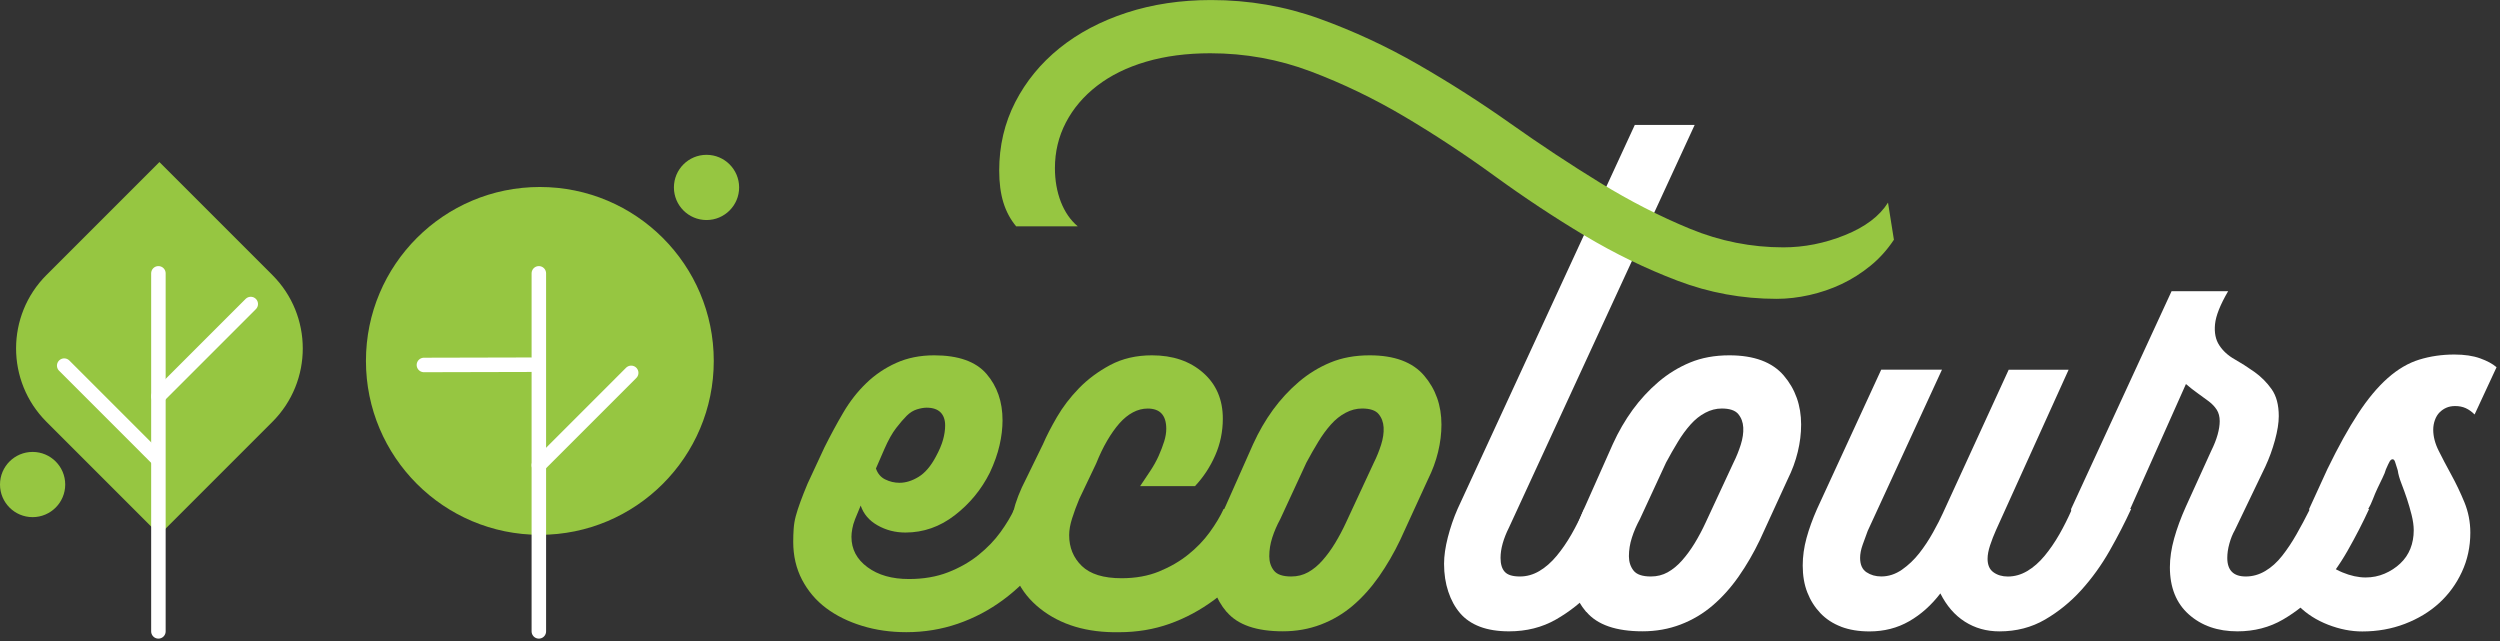 <?xml version="1.0" encoding="UTF-8"?>
<svg xmlns="http://www.w3.org/2000/svg" width="690" height="177" viewBox="0 0 690 177" fill="none">
  <rect x="0" y="0" width="690" height="177" fill="#333333" stroke="none"/>
  <g clip-path="url(#clip0_1_26)">
    <path d="M12.815 75.911L43.998 44.728L75.181 75.911C86.361 87.091 86.361 105.249 75.181 116.428L44.005 147.605L12.822 116.421C1.642 105.242 1.642 87.083 12.822 75.904L12.815 75.911Z" fill="#96C641"></path>
    <path d="M149 147.61C175.51 147.61 197 126.12 197 99.61C197 73.1 175.51 51.61 149 51.61C122.49 51.61 101 73.1 101 99.61C101 126.12 122.49 147.61 149 147.61Z" fill="#96C641"></path>
    <path d="M195 60.73C199.971 60.73 204 56.701 204 51.73C204 46.759 199.971 42.73 195 42.73C190.029 42.73 186 46.759 186 51.73C186 56.701 190.029 60.73 195 60.73Z" fill="#96C641"></path>
    <path d="M9 142.73C13.971 142.73 18 138.701 18 133.73C18 128.759 13.971 124.73 9 124.73C4.029 124.73 0 128.759 0 133.73C0 138.701 4.029 142.73 9 142.73Z" fill="#96C641"></path>
    <path d="M235.93 143.5C235.62 144.28 235.38 145.09 235.23 145.95C235.07 146.81 235 147.54 235 148.16C235 151.58 236.47 154.37 239.43 156.55C242.38 158.73 246.19 159.81 250.85 159.81C254.89 159.81 258.5 159.19 261.68 157.95C264.86 156.71 267.66 155.12 270.07 153.17C272.48 151.23 274.5 149.13 276.13 146.88C277.76 144.63 279.04 142.49 279.97 140.47H296.28C293.79 145.91 290.92 150.72 287.66 154.91C284.4 159.1 280.82 162.64 276.94 165.51C273.06 168.39 268.86 170.6 264.36 172.15C259.85 173.7 255.12 174.48 250.15 174.48C245.8 174.48 241.72 173.9 237.92 172.73C234.11 171.56 230.81 169.93 228.02 167.84C225.22 165.74 223.01 163.14 221.38 160.04C219.75 156.93 218.93 153.44 218.93 149.56C218.93 148.32 218.97 147.11 219.05 145.95C219.13 144.78 219.32 143.62 219.63 142.46C219.94 141.3 220.37 139.98 220.91 138.5C221.45 137.03 222.11 135.35 222.89 133.49L227.55 123.47C229.26 120.06 231 116.83 232.79 113.8C234.57 110.77 236.67 108.09 239.08 105.76C241.49 103.43 244.24 101.57 247.35 100.17C250.45 98.77 253.95 98.07 257.83 98.07C264.51 98.07 269.32 99.78 272.27 103.19C275.22 106.61 276.7 110.88 276.7 116C276.7 118.18 276.43 120.47 275.88 122.87C275.33 125.28 274.44 127.8 273.2 130.44C270.87 135.1 267.65 139.02 263.53 142.2C259.41 145.39 254.87 146.98 249.9 146.98C247.1 146.98 244.54 146.32 242.21 145C239.88 143.68 238.33 141.86 237.55 139.53L235.92 143.49L235.93 143.5ZM244.32 132.32C245.56 132.94 246.88 133.25 248.28 133.25C249.99 133.25 251.73 132.71 253.52 131.62C255.3 130.54 256.9 128.67 258.3 126.03C259.23 124.32 259.89 122.77 260.28 121.37C260.67 119.97 260.86 118.65 260.86 117.41C260.86 115.86 260.43 114.65 259.58 113.8C258.72 112.95 257.44 112.52 255.74 112.52C254.96 112.52 254.07 112.68 253.06 112.99C252.05 113.3 251.12 113.89 250.26 114.74C249.4 115.6 248.43 116.72 247.35 118.12C246.26 119.52 245.17 121.46 244.09 123.94L241.76 129.3C242.23 130.7 243.08 131.71 244.32 132.33V132.32Z" fill="#96C641"></path>
    <path d="M354.05 140.48C351.56 145.92 348.77 150.73 345.66 154.92C342.55 159.11 339.06 162.65 335.18 165.52C331.3 168.4 327.18 170.61 322.83 172.16C318.48 173.71 313.82 174.49 308.85 174.49C300 174.64 292.74 172.47 287.07 167.97C281.4 163.47 278.57 157.41 278.57 149.8C278.57 147.16 278.92 144.36 279.62 141.41C280.32 138.46 281.52 135.35 283.23 132.09L287.89 122.54C288.82 120.37 290.1 117.88 291.73 115.08C293.36 112.28 295.38 109.65 297.79 107.16C300.2 104.68 303.07 102.54 306.41 100.75C309.75 98.97 313.59 98.07 317.94 98.07C323.68 98.07 328.38 99.66 332.03 102.85C335.68 106.04 337.5 110.27 337.5 115.55C337.5 119.12 336.8 122.5 335.4 125.68C334 128.87 332.14 131.7 329.81 134.18H314.67C315.6 132.78 316.53 131.38 317.47 129.99C318.4 128.59 319.18 127.19 319.8 125.8C320.42 124.4 320.92 123.08 321.31 121.84C321.7 120.6 321.89 119.43 321.89 118.35C321.89 116.49 321.46 115.09 320.61 114.16C319.76 113.23 318.47 112.76 316.77 112.76C315.37 112.76 314.01 113.11 312.69 113.81C311.37 114.51 310.13 115.52 308.96 116.84C307.8 118.16 306.67 119.75 305.58 121.62C304.49 123.48 303.48 125.58 302.55 127.91L297.89 137.69C297.11 139.55 296.45 141.34 295.91 143.05C295.36 144.76 295.09 146.31 295.09 147.71C295.09 151.13 296.26 153.96 298.58 156.21C300.91 158.46 304.56 159.59 309.53 159.59C313.41 159.59 316.87 158.97 319.9 157.73C322.93 156.49 325.61 154.94 327.94 153.07C330.27 151.21 332.25 149.15 333.88 146.9C335.51 144.65 336.79 142.51 337.72 140.49H354.03L354.05 140.48Z" fill="#96C641"></path>
    <path d="M338.55 168.9C335.52 165.33 334.01 160.98 334.01 155.85C334.01 153.21 334.4 150.53 335.17 147.81C335.95 145.09 337.03 142.26 338.43 139.31L345.88 122.54C347.43 119.13 349.26 115.98 351.35 113.1C353.45 110.23 355.81 107.67 358.46 105.41C361.1 103.16 364.01 101.37 367.2 100.05C370.38 98.73 373.99 98.07 378.03 98.07C384.86 98.07 389.87 99.93 393.06 103.66C396.24 107.39 397.84 111.89 397.84 117.17C397.84 119.66 397.53 122.18 396.91 124.74C396.29 127.3 395.36 129.83 394.12 132.31L386.43 149.08C384.72 152.65 382.78 155.99 380.61 159.1C378.43 162.21 376.03 164.89 373.39 167.14C370.75 169.39 367.8 171.14 364.54 172.38C361.28 173.62 357.78 174.24 354.06 174.24C346.76 174.24 341.6 172.45 338.57 168.88L338.55 168.9ZM361.03 157.95C362.43 157.17 363.75 156.09 364.99 154.69C366.23 153.29 367.4 151.7 368.48 149.91C369.56 148.13 370.58 146.22 371.51 144.2L379.2 127.66C379.98 126.11 380.63 124.48 381.18 122.77C381.72 121.06 381.96 119.47 381.88 117.99C381.8 116.52 381.33 115.27 380.48 114.26C379.63 113.25 378.11 112.75 375.94 112.75C374.39 112.75 372.87 113.14 371.4 113.92C369.92 114.7 368.56 115.78 367.32 117.18C366.07 118.58 364.91 120.17 363.83 121.96C362.74 123.75 361.65 125.65 360.57 127.67L353.35 143.28C352.42 144.99 351.68 146.7 351.14 148.4C350.59 150.11 350.32 151.82 350.32 153.52C350.32 155.07 350.75 156.4 351.6 157.48C352.45 158.57 354.05 159.11 356.38 159.11C358.09 159.11 359.64 158.72 361.04 157.94L361.03 157.95Z" fill="#96C641"></path>
    <path d="M451.19 34.48H467.73L416.48 145.6C415.7 147.15 415.12 148.63 414.73 150.03C414.34 151.43 414.15 152.75 414.15 153.99C414.15 155.7 414.54 156.98 415.32 157.83C416.1 158.69 417.49 159.11 419.51 159.11C421.37 159.11 423.16 158.61 424.87 157.6C426.58 156.59 428.17 155.19 429.65 153.41C431.12 151.63 432.48 149.65 433.73 147.47C434.97 145.3 436.14 142.97 437.23 140.48H453.54C451.83 144.21 449.85 148.05 447.6 152.01C445.35 155.97 442.71 159.58 439.68 162.84C436.65 166.1 433.23 168.82 429.43 170.99C425.62 173.16 421.31 174.25 416.5 174.25C413.39 174.25 410.71 173.82 408.46 172.97C406.21 172.11 404.38 170.87 402.99 169.24C401.59 167.61 400.5 165.63 399.73 163.3C398.95 160.97 398.56 158.41 398.56 155.61C398.56 153.44 398.91 150.99 399.61 148.27C400.31 145.55 401.2 142.95 402.29 140.47L451.21 34.47L451.19 34.48Z" fill="white"></path>
    <path d="M437.8 168.9C434.77 165.33 433.26 160.98 433.26 155.85C433.26 153.21 433.65 150.53 434.43 147.81C435.21 145.09 436.29 142.26 437.69 139.31L445.15 122.54C446.7 119.13 448.53 115.98 450.62 113.1C452.72 110.23 455.08 107.67 457.73 105.41C460.37 103.16 463.28 101.37 466.47 100.05C469.65 98.73 473.26 98.07 477.3 98.07C484.13 98.07 489.14 99.93 492.33 103.66C495.51 107.39 497.11 111.89 497.11 117.17C497.11 119.66 496.8 122.18 496.18 124.74C495.56 127.3 494.63 129.83 493.39 132.31L485.7 149.08C483.99 152.65 482.05 155.99 479.88 159.1C477.7 162.21 475.3 164.89 472.66 167.14C470.02 169.39 467.07 171.14 463.81 172.38C460.55 173.62 457.05 174.24 453.33 174.24C446.03 174.24 440.87 172.45 437.84 168.88L437.8 168.9ZM460.28 157.95C461.68 157.17 463 156.09 464.24 154.69C465.48 153.29 466.65 151.7 467.74 149.91C468.82 148.13 469.84 146.22 470.77 144.2L478.46 127.66C479.24 126.11 479.89 124.48 480.44 122.77C480.98 121.06 481.22 119.47 481.14 117.99C481.06 116.52 480.59 115.27 479.74 114.26C478.88 113.25 477.37 112.75 475.2 112.75C473.65 112.75 472.13 113.14 470.66 113.92C469.18 114.7 467.82 115.78 466.58 117.18C465.33 118.58 464.17 120.17 463.09 121.96C462 123.75 460.91 125.65 459.83 127.67L452.61 143.28C451.68 144.99 450.94 146.7 450.4 148.4C449.85 150.11 449.58 151.82 449.58 153.52C449.58 155.07 450.01 156.4 450.86 157.48C451.71 158.57 453.31 159.11 455.64 159.11C457.35 159.11 458.9 158.72 460.3 157.94L460.28 157.95Z" fill="white"></path>
    <path d="M508.15 172.97C505.9 172.11 503.99 170.87 502.44 169.24C500.89 167.61 499.68 165.71 498.83 163.53C497.97 161.36 497.55 158.87 497.55 156.07C497.55 153.59 497.9 151.06 498.6 148.5C499.3 145.94 500.27 143.26 501.51 140.46L519.22 102.02H535.99L515.49 146.52C515.02 147.76 514.56 149.05 514.09 150.36C513.62 151.68 513.39 152.89 513.39 153.97C513.39 155.83 513.97 157.15 515.14 157.93C516.31 158.71 517.66 159.1 519.22 159.1C521.24 159.1 523.14 158.48 524.93 157.24C526.71 156 528.31 154.48 529.71 152.7C531.11 150.92 532.39 148.97 533.55 146.88C534.72 144.78 535.61 143.04 536.23 141.64L554.4 102.04H570.94L550.9 146.3C550.28 147.7 549.73 149.09 549.27 150.49C548.81 151.89 548.57 153.13 548.57 154.22C548.57 155.93 549.11 157.17 550.2 157.95C551.28 158.73 552.61 159.12 554.16 159.12C556.02 159.12 557.81 158.62 559.52 157.61C561.23 156.6 562.82 155.2 564.3 153.42C565.77 151.64 567.13 149.66 568.38 147.48C569.62 145.31 570.79 142.98 571.88 140.49H588.19C586.48 144.22 584.5 148.06 582.25 152.02C580 155.98 577.39 159.59 574.45 162.85C571.5 166.11 568.16 168.83 564.43 171C560.7 173.17 556.51 174.26 551.85 174.26C548.28 174.26 545.09 173.36 542.3 171.58C539.5 169.8 537.25 167.19 535.54 163.78C533.05 167.04 530.18 169.6 526.92 171.47C523.66 173.34 520.01 174.27 515.97 174.27C513.02 174.27 510.42 173.84 508.17 172.99L508.15 172.97Z" fill="white"></path>
    <path d="M571.63 140.48L599.35 80.38H614.96C612.78 84.11 611.58 87.14 611.35 89.47C611.12 91.8 611.5 93.74 612.52 95.29C613.53 96.84 614.93 98.13 616.71 99.13C618.49 100.14 620.32 101.31 622.18 102.62C624.04 103.94 625.63 105.53 626.96 107.4C628.28 109.26 628.94 111.75 628.94 114.85C628.94 116.71 628.59 118.93 627.89 121.49C627.19 124.05 626.3 126.5 625.21 128.83L616.82 146.3C616.2 147.39 615.69 148.63 615.31 150.03C614.92 151.43 614.73 152.75 614.73 153.99C614.73 155.7 615.16 156.98 616.01 157.83C616.86 158.69 618.14 159.11 619.85 159.11C621.71 159.11 623.5 158.61 625.21 157.6C626.92 156.59 628.47 155.19 629.87 153.41C631.27 151.63 632.59 149.65 633.83 147.47C635.07 145.3 636.31 142.97 637.56 140.48H653.87C652.16 144.21 650.18 148.05 647.93 152.01C645.68 155.97 643.07 159.58 640.13 162.84C637.18 166.1 633.84 168.82 630.11 170.99C626.38 173.16 622.19 174.25 617.53 174.25C612.09 174.25 607.63 172.7 604.13 169.59C600.64 166.49 598.89 162.14 598.89 156.55C598.89 154.07 599.28 151.43 600.06 148.63C600.84 145.83 601.92 142.89 603.32 139.78L610.31 124.4C611.08 122.85 611.67 121.37 612.06 119.97C612.45 118.57 612.64 117.33 612.64 116.24C612.64 115 612.37 113.95 611.82 113.09C611.27 112.24 610.54 111.46 609.61 110.76C608.68 110.06 607.67 109.33 606.58 108.55C605.49 107.78 604.4 106.92 603.32 105.99L587.94 140.47L586.31 140.94H571.63V140.47V140.48Z" fill="white"></path>
    <path d="M642.45 129.29C645.4 123.23 648.19 118.19 650.84 114.15C653.48 110.11 656.2 106.85 658.99 104.37C661.79 101.89 664.7 100.18 667.73 99.25C670.76 98.32 673.98 97.85 677.4 97.85C680.19 97.85 682.56 98.2 684.51 98.9C686.45 99.6 687.96 100.41 689.05 101.35L682.99 114.4C682.21 113.62 681.4 113.04 680.54 112.65C679.68 112.26 678.71 112.07 677.63 112.07C676.7 112.07 675.88 112.23 675.18 112.54C674.48 112.85 673.86 113.28 673.32 113.82C672.77 114.37 672.35 115.07 672.04 115.92C671.73 116.78 671.57 117.67 671.57 118.6C671.57 120.46 672.07 122.41 673.08 124.42C674.09 126.44 675.25 128.65 676.57 131.06C677.89 133.47 679.09 135.99 680.18 138.63C681.26 141.27 681.81 144.07 681.81 147.02C681.81 150.9 681.03 154.52 679.48 157.85C677.93 161.19 675.83 164.06 673.19 166.47C670.55 168.88 667.4 170.78 663.75 172.18C660.1 173.58 656.18 174.28 651.99 174.28C648.88 174.28 645.74 173.66 642.55 172.42C639.37 171.18 636.69 169.47 634.51 167.3L640.33 153.79C642.19 155.65 644.25 157.05 646.5 157.98C648.75 158.91 650.89 159.38 652.91 159.38C654.77 159.38 656.52 159.03 658.15 158.33C659.78 157.63 661.22 156.7 662.46 155.53C663.7 154.37 664.63 153.01 665.26 151.45C665.88 149.9 666.19 148.19 666.19 146.33C666.19 145.09 665.99 143.69 665.61 142.14C665.22 140.59 664.79 139.11 664.33 137.71C663.86 136.31 663.36 134.91 662.82 133.52C662.27 132.12 661.92 130.88 661.77 129.79C661.46 128.86 661.22 128.12 661.07 127.58C660.91 127.04 660.68 126.76 660.37 126.76C660.06 126.76 659.79 126.96 659.56 127.34C659.33 127.73 658.98 128.47 658.51 129.55C658.35 130.17 658.04 130.95 657.58 131.88C657.12 132.81 656.65 133.78 656.18 134.79C655.71 135.8 655.28 136.81 654.9 137.82C654.51 138.83 654.09 139.72 653.62 140.5L652.92 141.43H637.78L637.31 140.5L642.43 129.32L642.45 129.29Z" fill="white"></path>
    <path d="M280.43 62.43C278.88 60.57 277.71 58.39 276.94 55.91C276.17 53.43 275.78 50.48 275.78 47.06C275.78 40.23 277.26 33.94 280.21 28.19C283.16 22.45 287.24 17.47 292.44 13.28C297.65 9.09 303.82 5.83 310.96 3.5C318.11 1.17 325.87 0.01 334.26 0.01C344.67 0.01 354.61 1.72 364.08 5.13C373.56 8.55 382.68 12.78 391.45 17.83C400.22 22.88 408.73 28.31 416.96 34.14C425.19 39.96 433.42 45.4 441.65 50.45C449.88 55.5 458.15 59.73 466.46 63.15C474.77 66.57 483.35 68.27 492.2 68.27C497.94 68.27 503.62 67.15 509.21 64.89C514.8 62.64 518.76 59.65 521.09 55.92L522.72 66.17C520.86 68.97 518.68 71.38 516.2 73.39C513.71 75.41 511.08 77.08 508.28 78.4C505.49 79.72 502.53 80.73 499.43 81.43C496.32 82.13 493.29 82.48 490.35 82.48C480.87 82.48 471.75 80.81 462.98 77.47C454.2 74.13 445.66 69.98 437.35 65.01C429.04 60.04 420.77 54.57 412.54 48.59C404.31 42.61 396 37.14 387.61 32.17C379.22 27.2 370.6 23.05 361.75 19.71C352.9 16.37 343.66 14.7 334.03 14.7C327.51 14.7 321.61 15.48 316.32 17.03C311.04 18.58 306.54 20.8 302.81 23.67C299.08 26.55 296.21 29.92 294.19 33.8C292.17 37.68 291.16 41.88 291.16 46.38C291.16 49.8 291.71 52.9 292.79 55.7C293.88 58.5 295.43 60.75 297.45 62.46H280.44L280.43 62.43Z" fill="#96C641"></path>
    <path d="M148.72 174.26V75.44" stroke="white" stroke-width="4" stroke-miterlimit="10" stroke-linecap="round"></path>
    <path d="M148.72 128.4L174.21 102.91" stroke="white" stroke-width="4" stroke-miterlimit="10" stroke-linecap="round"></path>
    <path d="M117 100.73L146.49 100.66" stroke="white" stroke-width="4" stroke-miterlimit="10" stroke-linecap="round"></path>
    <path d="M43.72 174.26V75.44" stroke="white" stroke-width="4" stroke-miterlimit="10" stroke-linecap="round"></path>
    <path d="M43.72 109.4L69.21 83.91" stroke="white" stroke-width="4" stroke-miterlimit="10" stroke-linecap="round"></path>
    <path d="M17.72 100.91L43.21 126.4" stroke="white" stroke-width="4" stroke-miterlimit="10" stroke-linecap="round"></path>
  </g>
  <defs>
    <clipPath id="clip0_1_26">
      <rect width="689.05" height="176.26" fill="white"></rect>
    </clipPath>
  </defs>
</svg>
